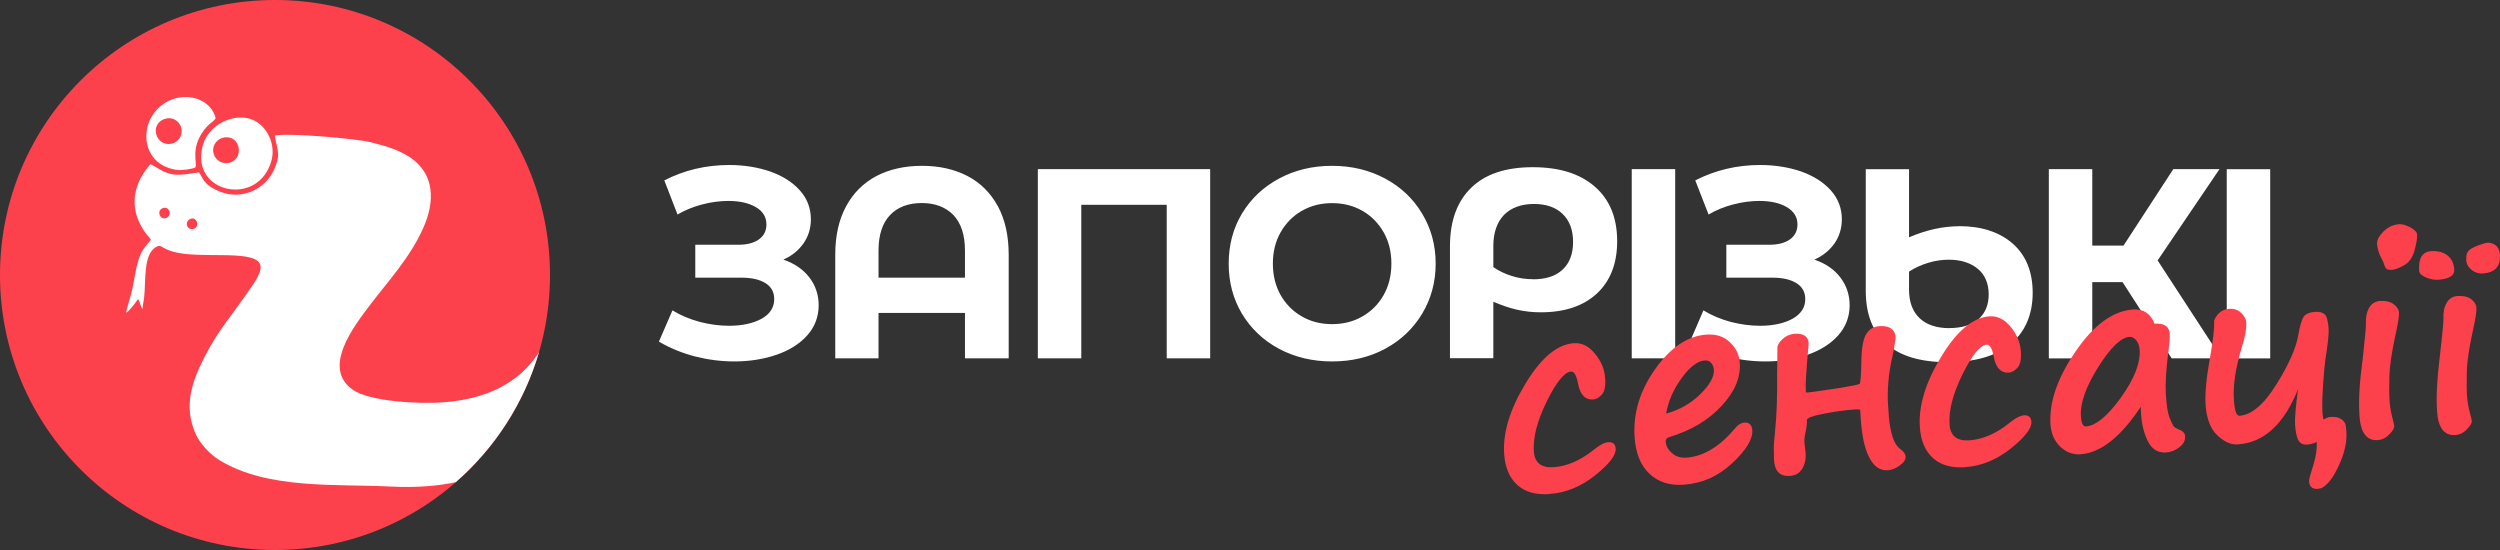 <?xml version="1.0" encoding="UTF-8"?><svg id="a" xmlns="http://www.w3.org/2000/svg" viewBox="0 0 272.73 60"><rect x="0" y="0" width="272.73" height="60" fill="#333333" stroke="none"/><g id="b"><g id="c"><circle cx="30" cy="30" r="30" style="fill:#fd414c; stroke-width:0px;"/><path d="M20.77,23.88c.7-.31,1.08.86.37,1.08-.73.22-1.09-.76-.37-1.08ZM58.8,38.42c-1.63,5.57-4.83,10.47-9.08,14.18-1.78.38-4.12.63-7.08.48-5.99-.31-13.43.35-18.72-2.89-.92-.56-2.07-1.72-2.58-2.86-1.36-3.05-.39-5.75,1.02-8.48,1.52-2.96,3.13-4.69,4.88-7.27.42-.63,1.53-2.08,1.09-2.84-.86-1.54-6.64-.44-9.51-1.3-1.39-.42-1.2-.85-1.83-.47-1.37.82-1.06,3.59-1.27,5.51l-.19,1.23c-.09-.13-.06-.07-.12-.24-.04-.1-.06-.18-.11-.29-.06-.18-.14-.42-.2-.53-.2.09-.36.53-.93,1.1-.25.25-.14.23-.42.36.15-.72.39-1.4.57-2.1.37-1.41.46-3.01,1.02-4.28.28-.64.74-1.09,1.11-1.56-.13-.36-.51-.44-1.16-1.71-1.2-2.34-.52-4.69,1.11-6.54.57.21,1.27.85,2.27,1.07.88.2,2.17-.07,3.03-.18.47.55.36,1.33,2.36,2.12,2.29.9,4.88-.24,5.85-2.45.77-1.73.32-2.02.07-3.69,1.37-.32,8.86.33,10.43.72,1.69.43,2.82.74,4.12,1.53,2.99,1.84,2.92,5.01,1.62,7.88-1.45,3.22-3.76,5.69-5.77,8.33-1.72,2.28-5.34,6.88-1.88,9.28,1.85,1.28,7.16,1.55,9.77,1.37,6.03-.43,8.96-3.03,10.53-5.48ZM18.14,12.93c.82-.19,1.5.4,1.65,1.07.17.83-.4,1.54-1.08,1.68-1.78.36-2.5-2.31-.57-2.75ZM23.53,12.89c-.74-2.88-5.32-3.27-7.1.03-.47.87-.63,2.19-.26,3.22.33.93.98,1.65,1.85,2.03.43.2,1.05.38,1.6.39.31,0,1.53-.14,1.68-.3.32-.36-.72-2.19,1.26-4.44.33-.38.67-.48.97-.93ZM24.44,15c1.91-.31,2.21,2.51.47,2.78-.85.13-1.52-.45-1.64-1.17-.13-.84.48-1.5,1.17-1.61ZM29.63,17.45c.39-1.51-.27-3.26-1.59-4.13-1.61-1.06-4.18-.35-5.38,1.4-.26.38-.47.83-.59,1.35-1.2,5.1,6.23,6.54,7.56,1.38ZM17.72,22.72c.74-.31,1.09.74.48,1.03-.73.36-1.16-.74-.48-1.03Z" style="fill:#fff; fill-rule:evenodd; stroke-width:0px;"/><path d="M85.48,28.33c1.19.41,2.13,1.05,2.81,1.93.67.87,1.02,1.89,1.02,3.04,0,1.26-.42,2.35-1.24,3.28-.82.92-1.94,1.63-3.35,2.12-1.4.48-2.94.73-4.61.73-1.42,0-2.82-.18-4.23-.53-1.4-.36-2.73-.89-4-1.63l1.48-3.41c.9.55,1.9.97,2.99,1.26,1.09.28,2.16.42,3.19.42,1.42,0,2.6-.26,3.53-.76.93-.52,1.39-1.23,1.39-2.15,0-.76-.31-1.34-.95-1.74-.65-.4-1.51-.6-2.62-.6h-5.04v-3.59h4.7c.96,0,1.71-.2,2.25-.59.55-.4.81-.93.81-1.63,0-.8-.38-1.43-1.16-1.89-.78-.45-1.78-.67-2.99-.67-.9,0-1.84.12-2.81.37-.95.24-1.88.61-2.74,1.11l-1.44-3.72c2.18-1.12,4.54-1.68,7.08-1.68,1.61,0,3.09.24,4.45.7,1.36.48,2.44,1.16,3.25,2.06s1.21,1.96,1.21,3.16c0,.98-.27,1.86-.8,2.62-.53.76-1.25,1.36-2.18,1.77h0v.02h0ZM100.58,18.09c1.91,0,3.56.38,4.98,1.12,1.42.74,2.51,1.85,3.31,3.3.78,1.46,1.17,3.22,1.17,5.28v11.3h-4.77v-4.95h-9.43v4.95h-4.72v-11.3c0-2.06.39-3.82,1.18-5.28.78-1.45,1.89-2.55,3.3-3.3,1.42-.74,3.08-1.12,4.98-1.12h0ZM105.27,30.29v-2.94c0-1.72-.42-3-1.26-3.89-.85-.87-2-1.31-3.45-1.31s-2.63.43-3.46,1.31c-.84.88-1.26,2.17-1.26,3.89v2.94h9.43ZM132.02,18.45v20.64h-4.74v-16.75h-9.32v16.75h-4.74v-20.64h18.81-.01ZM145.32,39.43c-2.13,0-4.06-.46-5.79-1.38-1.72-.92-3.06-2.2-4.04-3.82-.97-1.63-1.45-3.45-1.45-5.47s.48-3.85,1.45-5.46c.98-1.63,2.32-2.89,4.04-3.82,1.73-.93,3.66-1.39,5.79-1.39s4.07.47,5.79,1.39c1.71.92,3.06,2.19,4.03,3.82.98,1.62,1.48,3.44,1.48,5.46s-.5,3.85-1.48,5.47c-.97,1.62-2.32,2.89-4.03,3.82-1.72.92-3.64,1.38-5.79,1.38ZM145.32,35.36c1.22,0,2.32-.27,3.31-.84.98-.56,1.75-1.34,2.32-2.34.56-1,.84-2.14.84-3.42s-.28-2.42-.84-3.41c-.57-1-1.34-1.79-2.32-2.35-.98-.56-2.08-.84-3.31-.84s-2.31.28-3.3.84c-.98.56-1.75,1.35-2.32,2.35-.56.99-.84,2.13-.84,3.41s.28,2.42.84,3.42c.57,1,1.34,1.78,2.32,2.34.98.57,2.08.84,3.3.84ZM167.21,18.24c2.89,0,5.15.7,6.77,2.12,1.63,1.41,2.44,3.4,2.44,5.96,0,2.41-.73,4.31-2.2,5.69-1.47,1.37-3.51,2.06-6.15,2.06-.86,0-1.7-.09-2.52-.27-.81-.18-1.69-.48-2.64-.88v6.16h-4.73v-12.21c0-2.77.78-4.9,2.32-6.39,1.54-1.5,3.78-2.24,6.71-2.24h0ZM167.24,30.47c1.4,0,2.48-.35,3.23-1.06.75-.7,1.14-1.71,1.14-3.01s-.38-2.33-1.14-3.06c-.75-.73-1.8-1.09-3.14-1.09s-2.48.4-3.26,1.2c-.77.81-1.16,1.95-1.16,3.39v2.3c.59.41,1.26.73,2.02.97.75.24,1.52.35,2.31.35h0ZM178.01,18.45h4.74v20.64h-4.74s0-20.64,0-20.64ZM197.95,28.33c1.2.41,2.14,1.05,2.81,1.93.67.87,1.02,1.89,1.02,3.04,0,1.26-.42,2.35-1.24,3.28-.82.92-1.94,1.63-3.34,2.12-1.41.49-2.94.73-4.62.73-1.41,0-2.82-.18-4.23-.53-1.4-.36-2.73-.89-3.99-1.63l1.47-3.41c.9.55,1.9.97,2.99,1.26,1.09.28,2.16.42,3.2.42,1.41,0,2.59-.26,3.52-.76.93-.52,1.4-1.23,1.4-2.15,0-.76-.32-1.34-.96-1.74-.65-.4-1.51-.6-2.62-.6h-5.03v-3.59h4.69c.96,0,1.71-.2,2.26-.59.54-.4.81-.93.81-1.63,0-.8-.39-1.43-1.17-1.89-.77-.45-1.77-.67-2.99-.67-.9,0-1.84.12-2.8.37-.96.24-1.88.61-2.74,1.11l-1.45-3.72c2.18-1.12,4.54-1.68,7.08-1.68,1.61,0,3.1.24,4.45.7,1.36.48,2.44,1.16,3.25,2.06s1.21,1.96,1.21,3.16c0,.98-.27,1.86-.79,2.62-.54.76-1.26,1.36-2.18,1.77h0v.02h-.01ZM213.71,24.67c2.47,0,4.43.65,5.88,1.92,1.44,1.28,2.16,3.07,2.16,5.37s-.8,4.25-2.41,5.57-3.9,1.98-6.87,1.98-5.15-.66-6.66-1.98c-1.52-1.32-2.27-3.26-2.27-5.81v-13.26h4.72v7.43c1.87-.8,3.69-1.21,5.46-1.21h0s0-.01,0-.01ZM212.68,35.79c1.35,0,2.4-.33,3.16-.97.74-.66,1.11-1.56,1.11-2.71s-.39-2.13-1.19-2.79c-.8-.65-1.85-.99-3.17-.99-.72,0-1.48.11-2.24.34-.76.23-1.46.55-2.09.96v1.98c0,1.34.39,2.37,1.15,3.1.76.72,1.86,1.09,3.28,1.09h0ZM231.56,30.78h-3.31v8.32h-4.74v-20.65h4.74v8.34h3.41l5.43-8.34h5.04l-6.75,9.96,6.96,10.68h-5.43l-5.36-8.32h0s0,.01,0,0ZM242.92,18.46h4.74v20.64h-4.74v-20.64Z" style="fill:#fff; stroke-width:0px;"/><path d="M169.03,53.9c-1.51.1-2.69-.24-3.53-1.02s-1.31-1.89-1.41-3.37c-.15-2.31.63-4.87,2.34-7.68,1.7-2.81,3.46-4.27,5.27-4.39.87-.06,1.64.33,2.31,1.16.67.82,1.04,1.71,1.1,2.65.06.88-.06,1.48-.38,1.81-.3.32-.6.5-.91.52-.89.06-1.44-.52-1.67-1.74-.17-.89-.42-1.33-.76-1.31-.71.05-1.6,1.13-2.64,3.24s-1.52,3.93-1.42,5.46c.08,1.24.79,1.82,2.13,1.74,1.47-.1,2.93-.72,4.36-1.87.68-.55,1.22-.84,1.64-.86.5-.03.77.2.8.71.05.7-.7,1.67-2.25,2.91-1.54,1.23-3.21,1.91-4.99,2.03h0ZM191.16,46.96c.06.95-.67,2.15-2.19,3.57-1.52,1.43-3.29,2.21-5.31,2.35-1.55.1-2.8-.31-3.75-1.23-.96-.92-1.48-2.26-1.59-4-.17-2.57.58-5.04,2.25-7.39,1.68-2.37,3.55-3.62,5.61-3.76,1.03-.07,1.88.21,2.53.83.67.61,1.03,1.36,1.09,2.26.1,1.6-.56,3.17-2.01,4.71-1.43,1.55-3.34,2.68-5.69,3.38-.27.08-.4.25-.38.52.03.45.25.86.67,1.22.41.38.95.55,1.6.5,1.84-.12,3.61-1.19,5.31-3.21.32-.39.65-.59.98-.61.55-.04.84.24.89.87h0s0,0,0-.01ZM181.76,45.12c1.44-.39,2.68-1.09,3.72-2.11,1.04-1.02,1.54-1.91,1.49-2.68-.02-.3-.12-.55-.31-.75-.17-.19-.4-.28-.67-.26-.8.05-1.64.69-2.54,1.93-.9,1.23-1.46,2.52-1.69,3.87h0ZM206.03,45.12c.15,2.09.58,3.36,1.24,3.84.4.28.6.57.62.84.02.34-.2.66-.65.98-.44.33-.88.5-1.3.52-.84.05-1.5-.4-2-1.36-.52-.97-.83-2.4-.95-4.29l-.06-.96s-.21-.04-.63-.02c-.97.06-2.08.22-3.32.46-1.25.24-1.86.46-1.86.68.02.32-.03.82-.18,1.49-.08.33-.11.67-.09,1.01l.13,1.15c.04.64-.08,1.19-.38,1.68-.29.48-.74.74-1.34.78-1.08.07-1.65-.51-1.73-1.72l-.02-1.15c-.02-.28.03-1,.15-2.17.16-1.55.23-3.53.21-5.94l.03-2.99c0-.3.19-.61.56-.96.38-.35.81-.53,1.3-.58.99-.05,1.5.28,1.55,1.03,0,0,0,.1-.02.31-.24,2.6-.34,4.25-.29,4.97,0,.06,0,.09.02.09.08.05,1.31-.12,3.71-.49,1.2-.2,1.91-.34,2.12-.43.12-.05.18-.86.21-2.46.02-1.47.2-2.47.54-3,.33-.52.8-.8,1.43-.85.61-.04,1.06.07,1.36.34.3.26.44.62.39,1.1l-.17,1.04c-.03.18-.08.46-.17.85-.43,1.88-.57,3.64-.47,5.28l.07.91h0l-.02.02h0ZM214.38,50.97c-1.51.1-2.69-.24-3.53-1.02-.85-.78-1.31-1.89-1.41-3.37-.15-2.31.62-4.87,2.34-7.68,1.7-2.81,3.46-4.27,5.26-4.39.87-.06,1.65.33,2.32,1.16.67.82,1.04,1.71,1.1,2.65.06.88-.06,1.48-.38,1.81-.31.32-.6.5-.91.52-.89.06-1.44-.52-1.67-1.74-.17-.89-.43-1.33-.76-1.31-.72.05-1.6,1.13-2.65,3.24-1.04,2.11-1.51,3.93-1.41,5.46.08,1.24.79,1.82,2.13,1.74,1.47-.1,2.93-.72,4.36-1.87.67-.55,1.22-.84,1.63-.86.51-.03.78.2.81.71.05.7-.71,1.67-2.25,2.91-1.54,1.23-3.21,1.91-4.99,2.03h0ZM233.55,44.36c-2.19,3.32-4.39,5.05-6.6,5.2-.83.05-1.56-.23-2.2-.84s-.99-1.43-1.06-2.44c-.15-2.43.77-5.08,2.76-7.97,1.98-2.89,4.08-4.4,6.27-4.55,1.12-.07,1.89.45,2.32,1.55,1.05-.07,1.61.29,1.66,1.1.03.39-.03,1.09-.17,2.11-.24,1.91-.32,3.44-.25,4.57.08,1.18.21,2,.39,2.45.2.47.33.77.42.92.09.14.32.28.69.43.38.15.58.39.6.69.03.47-.18.87-.64,1.22-.45.35-.94.53-1.44.56-.86.06-1.52-.33-1.95-1.16-.44-.85-.7-1.85-.77-2.99l-.03-.42v-.43h0ZM232.31,36.75c-.92.06-2.07,1.16-3.42,3.31-1.34,2.15-1.98,3.93-1.88,5.36.05.76.23,1.12.55,1.1,1.07-.07,2.35-1.12,3.81-3.14,1.45-2.03,2.14-3.75,2.05-5.19-.03-.47-.16-.81-.38-1.08-.23-.26-.47-.38-.72-.36h0ZM255.97,47.02c.08,1.16-.19,2.4-.8,3.72-.6,1.32-1.23,2.16-1.91,2.51l-.42.08c-.59.04-.9-.24-.94-.83-.01-.19.11-.64.35-1.38.27-.8.44-1.58.49-2.33v-.58c-.37.18-.72.27-1.06.29-.42.03-.72-.12-.92-.43-.2-.32-.33-.92-.39-1.81-.04-.56.07-1.83.32-3.79-1.53,3.82-3.72,5.82-6.57,6.01-.75.05-1.49-.29-2.24-1-.74-.71-1.17-1.83-1.27-3.33-.08-1.19.08-2.87.47-5.06.36-1.99.51-3.37.46-4.12.34-.8.89-1.23,1.66-1.28.53-.03.96.12,1.3.45s.53.68.55,1.04c.04.65-.13,1.59-.52,2.82-.65,2.18-.94,4.06-.83,5.62.08,1.19.28,1.76.6,1.74,1.31-.09,2.66-1.21,4.02-3.4,1.37-2.18,2.17-4,2.41-5.44.17-1.01.38-1.66.59-1.98.23-.3.65-.48,1.26-.52.45-.03.78.06,1.01.26.24.19.38.72.44,1.56.04.54-.07,1.6-.32,3.19-.1.61-.19,1.59-.28,2.93-.09,1.33-.11,2.35-.07,3.04.02.35.07.6.13.77.11-.06.2-.1.27-.15.16-.08.34-.13.52-.14.5-.03.89.06,1.18.28.29.22.44.47.46.77l.03.47h0l.02.02h0ZM260.96,29.44c-.27.02-.48-.02-.59-.1-.12-.09-.22-.28-.31-.58-.04-.15-.12-.32-.23-.5-.31-.59-.48-1.13-.51-1.62-.03-.44.21-.9.7-1.39.51-.49,1.07-.75,1.72-.79.34-.02.75.1,1.23.35.46.26.71.53.72.8.02.34-.07.91-.28,1.7-.21.78-.59,1.33-1.16,1.64s-1,.47-1.29.49h0ZM257.85,38.22h0c.19-1.68.26-2.65.25-2.88-.03-.68.07-1.26.34-1.74.27-.47.67-.73,1.2-.77.62-.04,1.12.08,1.48.35.37.27.57.59.59.96.02.36-.1,1.13-.36,2.3l-.07.31c-.38,1.8-.6,3.27-.62,4.4-.03,1.13-.02,2.03.03,2.72.04.55.18,1.3.43,2.23.04.15.06.29.07.4.01.21-.17.52-.54.89-.38.39-.79.59-1.26.62-1.21.08-1.87-.81-1.99-2.64-.11-1.63,0-3.54.29-5.74.07-.5.12-.97.16-1.41h0ZM266.3,37.67h0c.19-1.67.27-2.64.26-2.88-.04-.67.07-1.26.34-1.73.26-.48.67-.73,1.19-.77.63-.04,1.12.08,1.49.34.36.28.56.6.58.96.02.37-.1,1.13-.35,2.31l-.07.31c-.39,1.8-.61,3.26-.63,4.39-.03,1.13-.02,2.03.03,2.72.04.56.18,1.3.44,2.23.04.16.06.3.07.41.01.21-.17.51-.55.89-.37.39-.79.58-1.26.61-1.2.08-1.87-.8-1.98-2.63-.1-1.56,0-3.48.28-5.74l.16-1.42h0ZM270.87,29.84c-.46.03-.87-.11-1.23-.39-.37-.3-.57-.66-.59-1.08-.03-.53.08-.89.35-1.11.27-.22.72-.42,1.37-.63l.22-.08c.38-.13.76-.09,1.12.11.37.21.58.61.61,1.17.07,1.25-.54,1.91-1.86,2h0s.01.01.01,0ZM265.96,30.52c-.4.02-.84-.06-1.31-.26-.48-.2-.73-.44-.74-.71-.09-1.37.34-2.08,1.29-2.15.72-.05,1.32.1,1.78.45s.72.87.76,1.56c.04.66-.56,1.03-1.78,1.11h0Z" style="fill:#fd414c; stroke-width:0px;"/></g></g></svg>